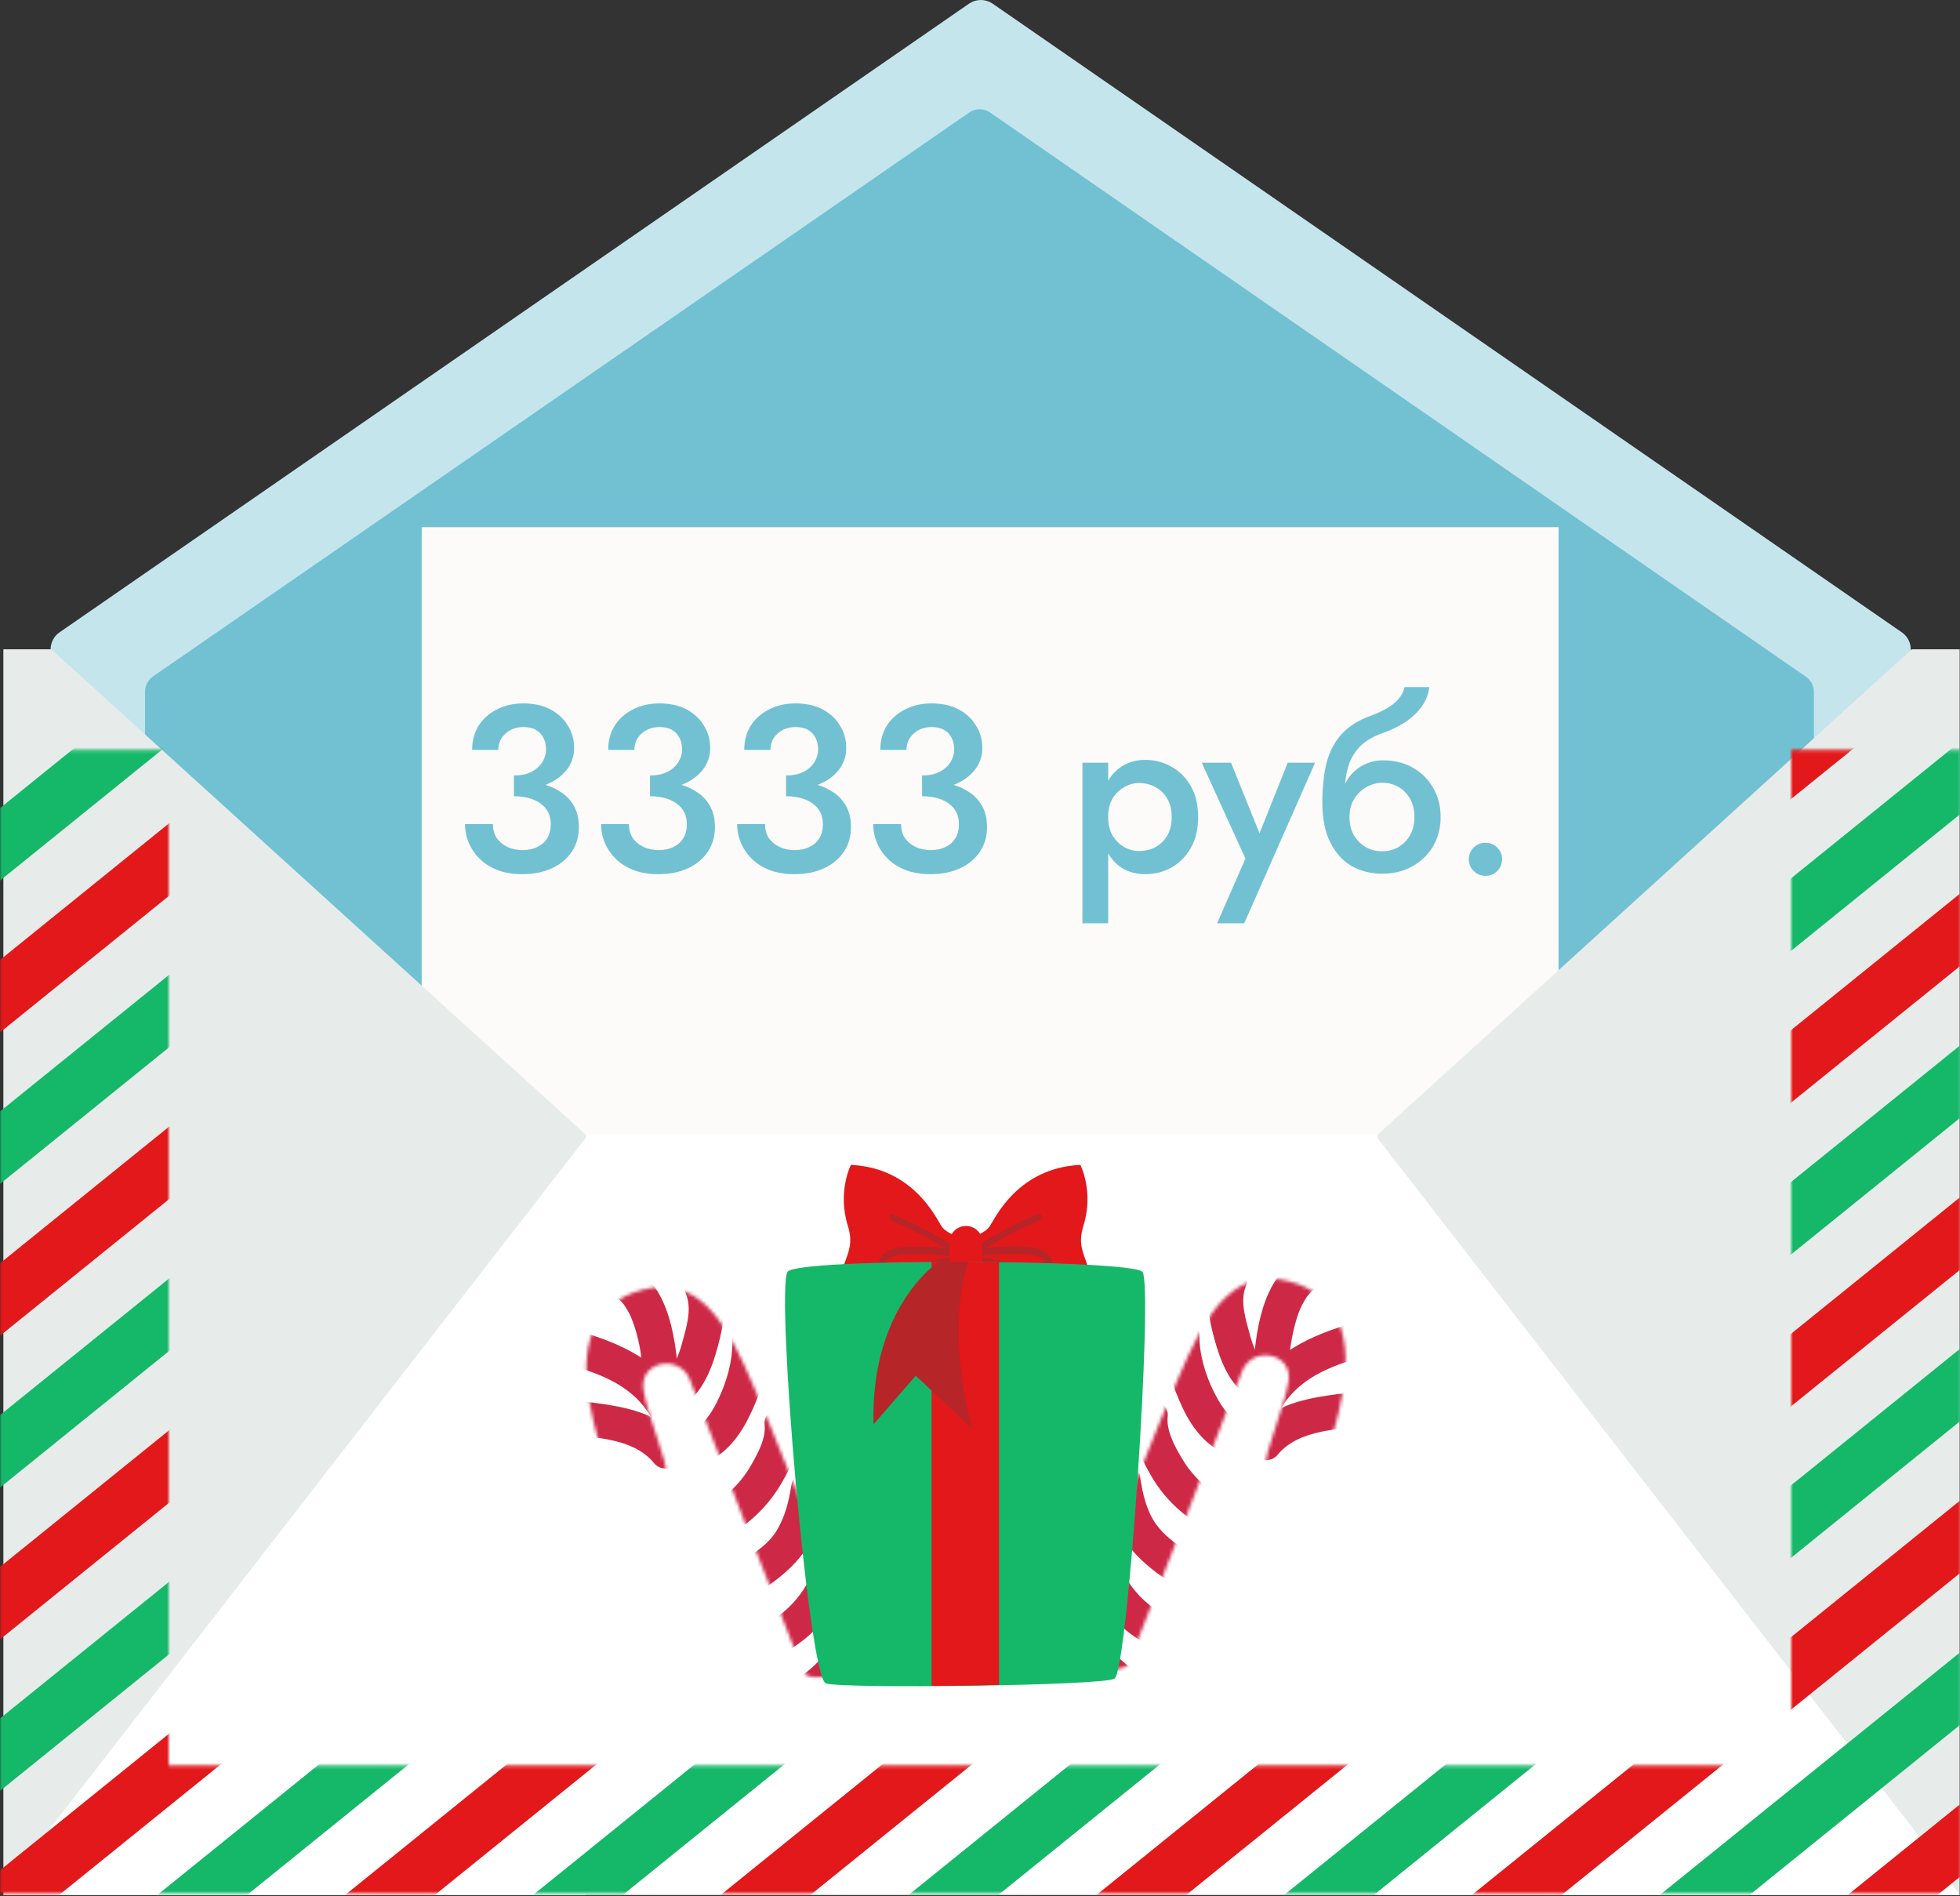 <?xml version="1.0" encoding="UTF-8"?> <svg xmlns="http://www.w3.org/2000/svg" width="581" height="562" viewBox="0 0 581 562" fill="none"><rect x="0" y="0" width="581" height="562" fill="#333333" stroke="none"/> <path d="M560.4 547.55H21.1C17.7 547.55 15 544.85 15 541.45V192.45C15 190.45 16 188.55 17.6 187.45L287.3 1.05C289.4 -0.35 292.1 -0.35 294.2 1.05L563.8 187.45C565.4 188.55 566.4 190.45 566.4 192.45V541.45C566.5 544.75 563.8 547.55 560.4 547.55Z" fill="#C5E5ED"></path> <path d="M532.2 523.45H48.5C45.5 523.45 43 521.05 43 517.95V204.95C43 203.15 43.9 201.45 45.4 200.45L287.3 33.35C289.2 32.05 291.6 32.05 293.5 33.35L535.3 200.55C536.8 201.55 537.7 203.25 537.7 205.05V518.05C537.7 521.05 535.2 523.45 532.2 523.45Z" fill="#72C1D3"></path> <rect x="125" y="156.25" width="337" height="391" fill="#FCFBFA"></rect> <path d="M152.34 234.24C155.793 234.24 158.85 233.727 161.51 232.7C164.217 231.673 166.34 230.203 167.88 228.29C169.42 226.377 170.19 224.183 170.19 221.71C170.19 219.283 169.583 217.09 168.37 215.13C167.203 213.123 165.5 211.513 163.26 210.3C161.02 209.087 158.313 208.48 155.14 208.48C152.153 208.48 149.517 209.087 147.23 210.3C144.943 211.467 143.147 213.077 141.84 215.13C140.58 217.183 139.95 219.563 139.95 222.27H147.72C147.72 220.31 148.42 218.7 149.82 217.44C151.267 216.133 153.063 215.48 155.21 215.48C156.657 215.48 157.87 215.76 158.85 216.32C159.83 216.88 160.577 217.673 161.09 218.7C161.603 219.68 161.86 220.823 161.86 222.13C161.86 223.157 161.627 224.16 161.16 225.14C160.74 226.073 160.11 226.89 159.27 227.59C158.477 228.29 157.497 228.85 156.33 229.27C155.163 229.643 153.833 229.83 152.34 229.83V234.24ZM154.79 259.09C158.15 259.09 161.09 258.507 163.61 257.34C166.13 256.173 168.09 254.54 169.49 252.44C170.89 250.34 171.59 247.913 171.59 245.16C171.59 242.687 171.1 240.587 170.12 238.86C169.14 237.087 167.763 235.663 165.99 234.59C164.263 233.47 162.233 232.653 159.9 232.14C157.567 231.58 155.047 231.3 152.34 231.3V235.99C153.973 235.99 155.467 236.177 156.82 236.55C158.173 236.923 159.317 237.46 160.25 238.16C161.23 238.86 161.977 239.723 162.49 240.75C163.003 241.777 163.26 242.943 163.26 244.25C163.26 245.883 162.91 247.283 162.21 248.45C161.51 249.57 160.53 250.433 159.27 251.04C158.057 251.647 156.61 251.95 154.93 251.95C153.297 251.95 151.803 251.647 150.45 251.04C149.097 250.387 148.023 249.5 147.23 248.38C146.483 247.213 146.11 245.837 146.11 244.25H137.85C137.85 246.257 138.247 248.17 139.04 249.99C139.833 251.763 140.953 253.35 142.4 254.75C143.847 256.103 145.62 257.177 147.72 257.97C149.82 258.717 152.177 259.09 154.79 259.09ZM192.672 234.24C196.125 234.24 199.182 233.727 201.842 232.7C204.549 231.673 206.672 230.203 208.212 228.29C209.752 226.377 210.522 224.183 210.522 221.71C210.522 219.283 209.915 217.09 208.702 215.13C207.535 213.123 205.832 211.513 203.592 210.3C201.352 209.087 198.645 208.48 195.472 208.48C192.485 208.48 189.849 209.087 187.562 210.3C185.275 211.467 183.479 213.077 182.172 215.13C180.912 217.183 180.282 219.563 180.282 222.27H188.052C188.052 220.31 188.752 218.7 190.152 217.44C191.599 216.133 193.395 215.48 195.542 215.48C196.989 215.48 198.202 215.76 199.182 216.32C200.162 216.88 200.909 217.673 201.422 218.7C201.935 219.68 202.192 220.823 202.192 222.13C202.192 223.157 201.959 224.16 201.492 225.14C201.072 226.073 200.442 226.89 199.602 227.59C198.809 228.29 197.829 228.85 196.662 229.27C195.495 229.643 194.165 229.83 192.672 229.83V234.24ZM195.122 259.09C198.482 259.09 201.422 258.507 203.942 257.34C206.462 256.173 208.422 254.54 209.822 252.44C211.222 250.34 211.922 247.913 211.922 245.16C211.922 242.687 211.432 240.587 210.452 238.86C209.472 237.087 208.095 235.663 206.322 234.59C204.595 233.47 202.565 232.653 200.232 232.14C197.899 231.58 195.379 231.3 192.672 231.3V235.99C194.305 235.99 195.799 236.177 197.152 236.55C198.505 236.923 199.649 237.46 200.582 238.16C201.562 238.86 202.309 239.723 202.822 240.75C203.335 241.777 203.592 242.943 203.592 244.25C203.592 245.883 203.242 247.283 202.542 248.45C201.842 249.57 200.862 250.433 199.602 251.04C198.389 251.647 196.942 251.95 195.262 251.95C193.629 251.95 192.135 251.647 190.782 251.04C189.429 250.387 188.355 249.5 187.562 248.38C186.815 247.213 186.442 245.837 186.442 244.25H178.182C178.182 246.257 178.579 248.17 179.372 249.99C180.165 251.763 181.285 253.35 182.732 254.75C184.179 256.103 185.952 257.177 188.052 257.97C190.152 258.717 192.509 259.09 195.122 259.09ZM233.004 234.24C236.457 234.24 239.514 233.727 242.174 232.7C244.881 231.673 247.004 230.203 248.544 228.29C250.084 226.377 250.854 224.183 250.854 221.71C250.854 219.283 250.247 217.09 249.034 215.13C247.867 213.123 246.164 211.513 243.924 210.3C241.684 209.087 238.977 208.48 235.804 208.48C232.817 208.48 230.181 209.087 227.894 210.3C225.607 211.467 223.811 213.077 222.504 215.13C221.244 217.183 220.614 219.563 220.614 222.27H228.384C228.384 220.31 229.084 218.7 230.484 217.44C231.931 216.133 233.727 215.48 235.874 215.48C237.321 215.48 238.534 215.76 239.514 216.32C240.494 216.88 241.241 217.673 241.754 218.7C242.267 219.68 242.524 220.823 242.524 222.13C242.524 223.157 242.291 224.16 241.824 225.14C241.404 226.073 240.774 226.89 239.934 227.59C239.141 228.29 238.161 228.85 236.994 229.27C235.827 229.643 234.497 229.83 233.004 229.83V234.24ZM235.454 259.09C238.814 259.09 241.754 258.507 244.274 257.34C246.794 256.173 248.754 254.54 250.154 252.44C251.554 250.34 252.254 247.913 252.254 245.16C252.254 242.687 251.764 240.587 250.784 238.86C249.804 237.087 248.427 235.663 246.654 234.59C244.927 233.47 242.897 232.653 240.564 232.14C238.231 231.58 235.711 231.3 233.004 231.3V235.99C234.637 235.99 236.131 236.177 237.484 236.55C238.837 236.923 239.981 237.46 240.914 238.16C241.894 238.86 242.641 239.723 243.154 240.75C243.667 241.777 243.924 242.943 243.924 244.25C243.924 245.883 243.574 247.283 242.874 248.45C242.174 249.57 241.194 250.433 239.934 251.04C238.721 251.647 237.274 251.95 235.594 251.95C233.961 251.95 232.467 251.647 231.114 251.04C229.761 250.387 228.687 249.5 227.894 248.38C227.147 247.213 226.774 245.837 226.774 244.25H218.514C218.514 246.257 218.911 248.17 219.704 249.99C220.497 251.763 221.617 253.35 223.064 254.75C224.511 256.103 226.284 257.177 228.384 257.97C230.484 258.717 232.841 259.09 235.454 259.09ZM273.336 234.24C276.789 234.24 279.846 233.727 282.506 232.7C285.213 231.673 287.336 230.203 288.876 228.29C290.416 226.377 291.186 224.183 291.186 221.71C291.186 219.283 290.579 217.09 289.366 215.13C288.199 213.123 286.496 211.513 284.256 210.3C282.016 209.087 279.309 208.48 276.136 208.48C273.149 208.48 270.513 209.087 268.226 210.3C265.939 211.467 264.143 213.077 262.836 215.13C261.576 217.183 260.946 219.563 260.946 222.27H268.716C268.716 220.31 269.416 218.7 270.816 217.44C272.263 216.133 274.059 215.48 276.206 215.48C277.653 215.48 278.866 215.76 279.846 216.32C280.826 216.88 281.573 217.673 282.086 218.7C282.599 219.68 282.856 220.823 282.856 222.13C282.856 223.157 282.623 224.16 282.156 225.14C281.736 226.073 281.106 226.89 280.266 227.59C279.473 228.29 278.493 228.85 277.326 229.27C276.159 229.643 274.829 229.83 273.336 229.83V234.24ZM275.786 259.09C279.146 259.09 282.086 258.507 284.606 257.34C287.126 256.173 289.086 254.54 290.486 252.44C291.886 250.34 292.586 247.913 292.586 245.16C292.586 242.687 292.096 240.587 291.116 238.86C290.136 237.087 288.759 235.663 286.986 234.59C285.259 233.47 283.229 232.653 280.896 232.14C278.563 231.58 276.043 231.3 273.336 231.3V235.99C274.969 235.99 276.463 236.177 277.816 236.55C279.169 236.923 280.313 237.46 281.246 238.16C282.226 238.86 282.973 239.723 283.486 240.75C283.999 241.777 284.256 242.943 284.256 244.25C284.256 245.883 283.906 247.283 283.206 248.45C282.506 249.57 281.526 250.433 280.266 251.04C279.053 251.647 277.606 251.95 275.926 251.95C274.293 251.95 272.799 251.647 271.446 251.04C270.093 250.387 269.019 249.5 268.226 248.38C267.479 247.213 267.106 245.837 267.106 244.25H258.846C258.846 246.257 259.243 248.17 260.036 249.99C260.829 251.763 261.949 253.35 263.396 254.75C264.843 256.103 266.616 257.177 268.716 257.97C270.816 258.717 273.173 259.09 275.786 259.09ZM328.494 273.65V226.05H320.864V273.65H328.494ZM355.164 242.15C355.164 238.557 354.441 235.5 352.994 232.98C351.548 230.46 349.634 228.547 347.254 227.24C344.874 225.887 342.284 225.21 339.484 225.21C336.731 225.21 334.328 225.91 332.274 227.31C330.268 228.663 328.704 230.6 327.584 233.12C326.511 235.64 325.974 238.65 325.974 242.15C325.974 245.603 326.511 248.613 327.584 251.18C328.704 253.7 330.268 255.66 332.274 257.06C334.328 258.413 336.731 259.09 339.484 259.09C342.284 259.09 344.874 258.437 347.254 257.13C349.634 255.777 351.548 253.84 352.994 251.32C354.441 248.753 355.164 245.697 355.164 242.15ZM347.324 242.15C347.324 244.297 346.881 246.14 345.994 247.68C345.108 249.173 343.918 250.317 342.424 251.11C340.978 251.857 339.368 252.23 337.594 252.23C336.148 252.23 334.724 251.857 333.324 251.11C331.924 250.317 330.758 249.173 329.824 247.68C328.938 246.187 328.494 244.343 328.494 242.15C328.494 239.957 328.938 238.113 329.824 236.62C330.758 235.127 331.924 234.007 333.324 233.26C334.724 232.467 336.148 232.07 337.594 232.07C339.368 232.07 340.978 232.467 342.424 233.26C343.918 234.007 345.108 235.15 345.994 236.69C346.881 238.183 347.324 240.003 347.324 242.15ZM389.83 226.05H381.71L371.63 251.32L375.2 251.53L364.91 226.05H356.23L369.18 254.47L360.78 273.65H368.83L389.83 226.05ZM409.687 232C411.507 232 413.141 232.42 414.587 233.26C416.034 234.1 417.177 235.29 418.017 236.83C418.857 238.37 419.277 240.143 419.277 242.15C419.277 244.157 418.857 245.93 418.017 247.47C417.177 248.963 416.034 250.153 414.587 251.04C413.141 251.88 411.507 252.3 409.687 252.3C407.867 252.3 406.234 251.88 404.787 251.04C403.341 250.153 402.174 248.963 401.287 247.47C400.447 245.93 400.027 244.157 400.027 242.15L391.977 237.95C391.977 242.57 392.747 246.443 394.287 249.57C395.827 252.697 397.927 255.053 400.587 256.64C403.294 258.18 406.327 258.95 409.687 258.95C413.094 258.95 416.081 258.227 418.647 256.78C421.261 255.333 423.314 253.35 424.807 250.83C426.301 248.263 427.047 245.37 427.047 242.15C427.047 238.883 426.301 235.99 424.807 233.47C423.361 230.95 421.354 228.967 418.787 227.52C416.221 226.073 413.304 225.35 410.037 225.35L409.687 232ZM396.597 242.15H400.027C400.027 240.517 400.307 239.07 400.867 237.81C401.474 236.55 402.244 235.5 403.177 234.66C404.111 233.773 405.137 233.12 406.257 232.7C407.424 232.233 408.567 232 409.687 232L410.037 225.35C408.031 225.35 406.211 225.747 404.577 226.54C402.944 227.287 401.521 228.383 400.307 229.83C399.141 231.277 398.231 233.05 397.577 235.15C396.924 237.203 396.597 239.537 396.597 242.15ZM391.977 237.95L399.327 241.8L398.627 234.45C398.627 232.117 398.931 229.83 399.537 227.59C400.144 225.35 401.241 223.343 402.827 221.57C404.461 219.797 406.724 218.397 409.617 217.37C412.184 216.483 414.471 215.387 416.477 214.08C418.531 212.727 420.187 211.163 421.447 209.39C422.707 207.617 423.454 205.703 423.687 203.65H416.337C416.011 205.33 415.031 206.893 413.397 208.34C411.764 209.74 409.361 211.023 406.187 212.19C402.501 213.543 399.607 215.41 397.507 217.79C395.454 220.123 394.007 222.97 393.167 226.33C392.374 229.69 391.977 233.563 391.977 237.95ZM435.398 254.68C435.398 255.987 435.864 257.13 436.798 258.11C437.778 259.09 438.944 259.58 440.298 259.58C441.744 259.58 442.934 259.09 443.868 258.11C444.801 257.13 445.268 255.987 445.268 254.68C445.268 253.327 444.801 252.183 443.868 251.25C442.934 250.27 441.744 249.78 440.298 249.78C438.944 249.78 437.778 250.27 436.798 251.25C435.864 252.183 435.398 253.327 435.398 254.68Z" fill="#72C1D3"></path> <path d="M1 561.65H173.6V336.25L15.2 192.45H1V561.65Z" fill="#E7ECEA"></path> <path d="M580.9 561.65H408.4V336.25L566.7 192.45H580.9V561.65Z" fill="#E7ECEA"></path> <path d="M174.4 336.25L15.2 541.45L1 561.65H580.9L566.7 541.45L407.5 336.25H174.4Z" fill="white"></path> <mask id="mask0_16_5373" style="mask-type:alpha" maskUnits="userSpaceOnUse" x="0" y="222" width="581" height="340"> <rect y="222.25" width="50" height="339" fill="#FCFBFA"></rect> <rect x="531" y="222.25" width="50" height="339" fill="#FCFBFA"></rect> <rect x="50" y="561.25" width="37.983" height="481" transform="rotate(-90 50 561.25)" fill="#FCFBFA"></rect> </mask> <g mask="url(#mask0_16_5373)"> <path d="M-12 619.75L607.8 119.05" stroke="#15B869" stroke-width="16.713" stroke-miterlimit="10"></path> <path d="M-12 664.75L607.8 163.95" stroke="#E3181B" stroke-width="16.713" stroke-miterlimit="10"></path> <path d="M-12 709.75L607.8 208.95" stroke="#15B869" stroke-width="16.713" stroke-miterlimit="10"></path> <path d="M-12 754.65L607.8 253.95" stroke="#E3181B" stroke-width="16.713" stroke-miterlimit="10"></path> <path d="M-12 799.65L607.8 298.95" stroke="#15B869" stroke-width="16.713" stroke-miterlimit="10"></path> <path d="M-12 844.65L607.8 343.95" stroke="#E3181B" stroke-width="16.713" stroke-miterlimit="10"></path> <path d="M-12 889.65L607.8 388.85" stroke="#15B869" stroke-width="16.713" stroke-miterlimit="10"></path> <path d="M-12 934.55L607.8 433.85" stroke="#E3181B" stroke-width="16.713" stroke-miterlimit="10"></path> <path d="M-12 979.55L607.8 478.85" stroke="#15B869" stroke-width="16.713" stroke-miterlimit="10"></path> <path d="M-12 1024.55L607.8 523.85" stroke="#E3181B" stroke-width="16.713" stroke-miterlimit="10"></path> <path d="M-12 259.95L607.8 -240.75" stroke="#15B869" stroke-width="16.713" stroke-miterlimit="10"></path> <path d="M-12 304.95L607.8 -195.85" stroke="#E3181B" stroke-width="16.713" stroke-miterlimit="10"></path> <path d="M-12 349.85L607.8 -150.85" stroke="#15B869" stroke-width="16.713" stroke-miterlimit="10"></path> <path d="M-12 394.85L607.8 -105.85" stroke="#E3181B" stroke-width="16.713" stroke-miterlimit="10"></path> <path d="M-12 439.85L607.8 -60.85" stroke="#15B869" stroke-width="16.713" stroke-miterlimit="10"></path> <path d="M-12 484.85L607.8 -15.95" stroke="#E3181B" stroke-width="16.713" stroke-miterlimit="10"></path> <path d="M-12 529.75L607.8 29.05" stroke="#15B869" stroke-width="16.713" stroke-miterlimit="10"></path> <path d="M-12 574.75L607.8 74.05" stroke="#E3181B" stroke-width="16.713" stroke-miterlimit="10"></path> </g> <mask id="mask1_16_5373" style="mask-type:alpha" maskUnits="userSpaceOnUse" x="173" y="381" width="82" height="117"> <path d="M254.245 491.928C254.745 487.028 227.045 418.428 220.645 404.628C214.245 390.828 206.245 378.128 190.545 382.228C174.845 386.328 171.945 400.228 174.745 415.628C177.545 431.028 181.745 438.928 184.845 440.128C187.945 441.328 196.845 440.328 197.445 436.828C198.045 433.328 192.045 420.228 190.745 411.828C189.445 403.428 201.545 401.128 204.545 409.028C207.445 416.828 236.445 491.728 238.145 495.528C239.945 499.228 253.845 495.928 254.245 491.928Z" fill="#BDE4E8"></path> </mask> <g mask="url(#mask1_16_5373)"> <path d="M203.345 383.527C204.945 387.527 203.845 392.027 202.745 396.027C201.745 399.827 200.645 404.027 197.845 406.927C193.145 411.827 200.545 419.227 205.245 414.327C209.345 410.027 211.345 404.427 212.845 398.827C214.345 393.127 215.745 386.427 213.445 380.727C212.345 378.127 210.045 376.227 207.045 377.127C204.445 377.827 202.245 380.927 203.345 383.527Z" fill="#CD2947"></path> <path d="M217.045 398.128C217.145 403.628 215.345 409.428 213.245 414.028C211.445 418.028 208.645 422.728 204.845 423.828C198.345 425.628 201.145 435.728 207.645 433.928C214.245 432.028 218.745 426.428 221.745 420.528C225.245 413.728 227.745 405.828 227.545 398.128C227.345 391.428 216.845 391.428 217.045 398.128Z" fill="#CD2947"></path> <path d="M226.645 422.127C227.145 426.327 224.545 430.927 222.545 434.427C220.145 438.627 216.745 442.227 212.745 444.827C207.145 448.427 212.345 457.527 218.045 453.827C223.645 450.227 228.245 445.427 231.645 439.627C234.545 434.627 237.845 427.927 237.245 422.027C236.945 419.227 235.145 416.827 232.045 416.827C229.245 416.927 226.345 419.327 226.645 422.127Z" fill="#CD2947"></path> <path d="M234.645 439.927C233.845 444.927 232.745 449.627 230.045 453.927C227.845 457.427 224.245 459.927 220.845 462.127C218.545 463.727 217.445 466.727 218.945 469.227C220.345 471.527 223.745 472.727 226.045 471.127C230.845 467.927 235.145 464.427 238.545 459.727C242.145 454.827 243.745 448.527 244.645 442.627C245.045 439.827 243.945 437.027 241.045 436.227C238.545 435.627 235.045 437.127 234.645 439.927Z" fill="#CD2947"></path> <path d="M242.545 459.528C241.545 468.628 234.545 478.128 226.045 481.528C223.445 482.628 221.545 484.928 222.445 487.928C223.145 490.428 226.245 492.628 228.845 491.528C242.045 486.128 251.445 473.628 252.945 459.428C253.245 456.628 250.345 454.228 247.745 454.228C244.745 454.328 242.845 456.728 242.545 459.528Z" fill="#CD2947"></path> <path d="M251.945 477.127C251.445 482.127 247.245 486.928 244.145 490.728C240.745 494.728 236.645 497.727 232.045 500.127C227.245 502.627 231.445 509.828 236.245 507.328C241.945 504.428 247.045 500.428 251.045 495.528C255.445 490.128 259.645 484.328 260.345 477.228C260.545 474.928 258.245 473.028 256.145 473.028C253.645 472.928 252.145 474.927 251.945 477.127Z" fill="#CD2947"></path> <path d="M181.645 383.927C183.545 384.927 184.645 386.027 185.745 387.927C187.145 390.127 187.745 392.127 188.545 394.627C190.045 399.927 190.445 404.527 190.845 409.927C191.045 412.727 193.045 415.127 196.045 415.127C198.745 415.127 201.445 412.727 201.245 409.927C200.445 397.927 198.845 381.327 186.845 374.927C180.945 371.727 175.645 380.727 181.645 383.927Z" fill="#CD2947"></path> <path d="M165.745 403.728C176.145 406.528 186.945 409.828 192.745 419.628C196.145 425.428 205.245 420.128 201.745 414.328C194.445 402.028 181.645 397.228 168.445 393.628C161.945 391.928 159.245 402.028 165.745 403.728Z" fill="#CD2947"></path> <path d="M165.445 424.727C174.945 426.227 187.345 425.627 193.945 433.727C195.745 435.927 199.445 435.627 201.345 433.727C203.545 431.527 203.145 428.528 201.345 426.328C193.245 416.528 179.345 416.427 168.245 414.727C165.445 414.327 162.645 415.428 161.845 418.328C161.145 420.828 162.645 424.227 165.445 424.727Z" fill="#CD2947"></path> </g> <mask id="mask2_16_5373" style="mask-type:alpha" maskUnits="userSpaceOnUse" x="318" y="378" width="81" height="117"> <path d="M318.445 489.45C317.945 484.55 345.645 415.95 352.045 402.15C358.445 388.35 366.445 375.65 382.145 379.75C397.845 383.85 400.745 397.75 397.945 413.15C395.145 428.55 390.945 436.45 387.845 437.65C384.745 438.85 375.845 437.85 375.245 434.35C374.645 430.85 380.645 417.75 381.945 409.35C383.245 400.95 371.145 398.65 368.145 406.55C365.245 414.35 336.245 489.25 334.545 493.05C332.745 496.75 318.845 493.45 318.445 489.45Z" fill="#CD2947"></path> </mask> <g mask="url(#mask2_16_5373)"> <path d="M359.245 378.25C356.945 383.95 358.345 390.65 359.845 396.35C361.345 401.95 363.345 407.65 367.445 411.85C372.145 416.75 379.445 409.35 374.845 404.45C372.045 401.55 370.945 397.35 369.945 393.55C368.845 389.55 367.745 385.05 369.345 381.05C370.445 378.45 368.245 375.35 365.745 374.65C362.645 373.85 360.345 375.65 359.245 378.25Z" fill="#CD2947"></path> <path d="M345.145 395.65C344.945 403.25 347.445 410.65 350.645 417.45C353.545 423.55 358.245 429.55 364.945 431.45C371.445 433.25 374.145 423.25 367.745 421.35C364.045 420.35 361.545 415.95 359.645 412.15C357.345 407.45 355.445 401.35 355.545 395.65C355.745 388.95 345.345 388.95 345.145 395.65Z" fill="#CD2947"></path> <path d="M335.545 419.65C334.845 425.65 338.245 432.15 341.145 437.25C344.445 443.05 349.145 447.85 354.745 451.45C360.445 455.15 365.645 446.05 360.045 442.45C355.945 439.75 352.645 436.25 350.245 432.05C348.145 428.55 345.645 423.85 346.145 419.75C346.445 416.95 343.545 414.55 340.945 414.55C337.645 414.45 335.845 416.85 335.545 419.65Z" fill="#CD2947"></path> <path d="M327.945 440.25C328.845 446.35 330.545 452.25 334.045 457.35C337.245 462.05 341.845 465.55 346.545 468.75C348.945 470.35 352.345 469.25 353.645 466.85C355.145 464.25 354.145 461.35 351.745 459.75C348.345 457.45 344.945 454.95 342.545 451.55C339.745 447.45 338.645 442.45 337.945 437.55C337.545 434.75 334.045 433.25 331.545 433.95C328.545 434.65 327.445 437.45 327.945 440.25Z" fill="#CD2947"></path> <path d="M319.645 457.05C321.145 471.25 330.545 483.75 343.745 489.15C346.345 490.25 349.445 488.05 350.145 485.55C350.945 482.55 349.145 480.15 346.545 479.15C338.045 475.65 331.045 466.25 330.045 457.15C329.745 454.35 327.945 451.95 324.845 451.95C322.245 451.85 319.345 454.25 319.645 457.05Z" fill="#CD2947"></path> <path d="M312.345 474.65C313.045 481.85 317.345 487.45 321.645 492.95C325.545 497.95 330.845 501.85 336.445 504.75C341.245 507.25 345.445 499.95 340.645 497.55C335.945 495.15 331.945 492.15 328.545 488.15C325.345 484.55 321.245 479.55 320.745 474.55C320.545 472.25 319.045 470.35 316.545 470.35C314.445 470.45 312.145 472.45 312.345 474.65Z" fill="#CD2947"></path> <path d="M385.745 372.35C373.745 378.75 372.145 395.35 371.345 407.35C371.145 410.15 373.845 412.55 376.545 412.55C379.545 412.55 381.545 410.15 381.745 407.35C382.045 402.05 382.545 397.85 383.845 392.65C384.545 390.05 385.245 387.95 386.545 385.75C387.745 383.55 388.945 382.35 390.945 381.25C396.945 378.25 391.645 369.25 385.745 372.35Z" fill="#CD2947"></path> <path d="M404.145 391.25C390.945 394.85 378.245 399.65 370.845 411.95C367.345 417.75 376.445 422.95 379.845 417.25C385.745 407.45 396.445 404.15 406.845 401.35C413.445 399.55 410.645 389.45 404.145 391.25Z" fill="#CD2947"></path> <path d="M404.445 412.15C393.345 413.85 379.345 413.95 371.245 423.85C369.445 426.05 369.045 429.05 371.245 431.25C373.145 433.15 376.845 433.45 378.645 431.25C385.245 423.25 397.645 423.75 407.145 422.25C409.945 421.85 411.445 418.35 410.745 415.85C410.045 412.85 407.245 411.75 404.445 412.15Z" fill="#CD2947"></path> </g> <path d="M284.345 366.55C284.345 366.55 280.645 365.75 279.045 363.35C277.445 360.95 270.745 346.15 252.245 345.25C252.245 345.25 248.145 353.15 251.345 363.35C254.545 373.65 245.345 374.05 251.345 389.95C251.345 389.95 263.945 389.45 270.845 385.65C277.745 381.85 280.745 376.95 284.445 376.25V366.55H284.345Z" fill="#E3181B"></path> <path d="M264.345 361.85C271.145 364.65 277.745 368.25 283.845 372.35C284.045 371.75 284.245 371.05 284.345 370.45C278.545 369.75 272.545 369.05 266.745 369.75C264.645 369.95 262.345 370.95 261.045 372.65C259.445 374.85 262.245 376.25 264.045 376.45C270.745 377.35 278.245 375.35 284.645 374.05C285.945 373.75 285.445 371.75 284.045 372.05C278.045 373.35 271.645 374.75 265.445 374.55C264.645 374.55 263.245 374.55 262.545 373.85C262.645 373.95 262.545 374.15 262.645 373.85C262.645 373.75 262.945 373.45 263.145 373.35C264.945 371.75 267.745 371.65 270.045 371.65C274.745 371.55 279.545 372.05 284.245 372.55C285.345 372.65 285.545 371.15 284.745 370.65C278.445 366.45 271.745 362.85 264.745 359.95C263.645 359.35 263.145 361.35 264.345 361.85Z" fill="#B62528"></path> <path d="M288.145 366.55C288.145 366.55 291.845 365.75 293.445 363.35C295.045 360.95 301.745 346.15 320.245 345.25C320.245 345.25 324.345 353.15 321.145 363.35C317.945 373.65 327.145 374.05 321.145 389.95C321.145 389.95 308.545 389.45 301.645 385.65C294.745 381.85 291.745 376.95 288.045 376.25V366.55H288.145Z" fill="#E3181B"></path> <path d="M307.645 359.85C300.645 362.75 293.945 366.35 287.645 370.55C286.845 371.05 287.045 372.65 288.145 372.45C292.645 371.85 297.245 371.55 301.745 371.55C304.245 371.55 307.245 371.55 309.245 373.25C309.445 373.45 309.645 373.65 309.745 373.85C309.845 373.95 309.745 373.95 309.745 373.85C309.545 374.25 307.845 374.45 307.245 374.45C300.945 374.95 294.445 373.25 288.345 371.95C287.045 371.65 286.445 373.65 287.745 373.95C294.245 375.35 301.645 377.35 308.345 376.35C310.245 376.05 312.845 374.75 311.345 372.55C310.145 370.75 307.645 369.85 305.645 369.65C299.845 369.05 293.845 369.65 288.045 370.35C288.245 370.95 288.445 371.65 288.545 372.25C294.645 368.25 301.245 364.65 308.045 361.75C309.445 361.35 308.945 359.35 307.645 359.85Z" fill="#B62528"></path> <path d="M291.245 373.15C291.245 375.85 289.045 378.05 286.345 378.05C283.645 378.05 281.445 375.85 281.445 373.15V368.25C281.445 365.55 283.645 363.35 286.345 363.35C289.045 363.35 291.245 365.55 291.245 368.25V373.15Z" fill="#E3181B"></path> <path d="M233.445 376.95C236.045 372.75 335.345 373.25 338.645 376.95C341.945 380.65 334.345 495.45 330.345 497.55C326.345 499.65 249.945 500.55 244.845 498.95C239.645 497.25 229.945 382.65 233.445 376.95Z" fill="#15B869"></path> <path d="M276.145 499.65C282.645 499.65 289.545 499.55 296.145 499.35V374.05C289.545 373.95 282.745 373.95 276.145 373.95V499.65Z" fill="#E3181B"></path> <path d="M278.245 373.95C278.245 373.95 257.945 387.25 258.945 422.15L271.445 407.75L288.245 423.45C288.245 423.45 279.945 396.05 287.045 373.95H278.245Z" fill="#B62528"></path> </svg> 